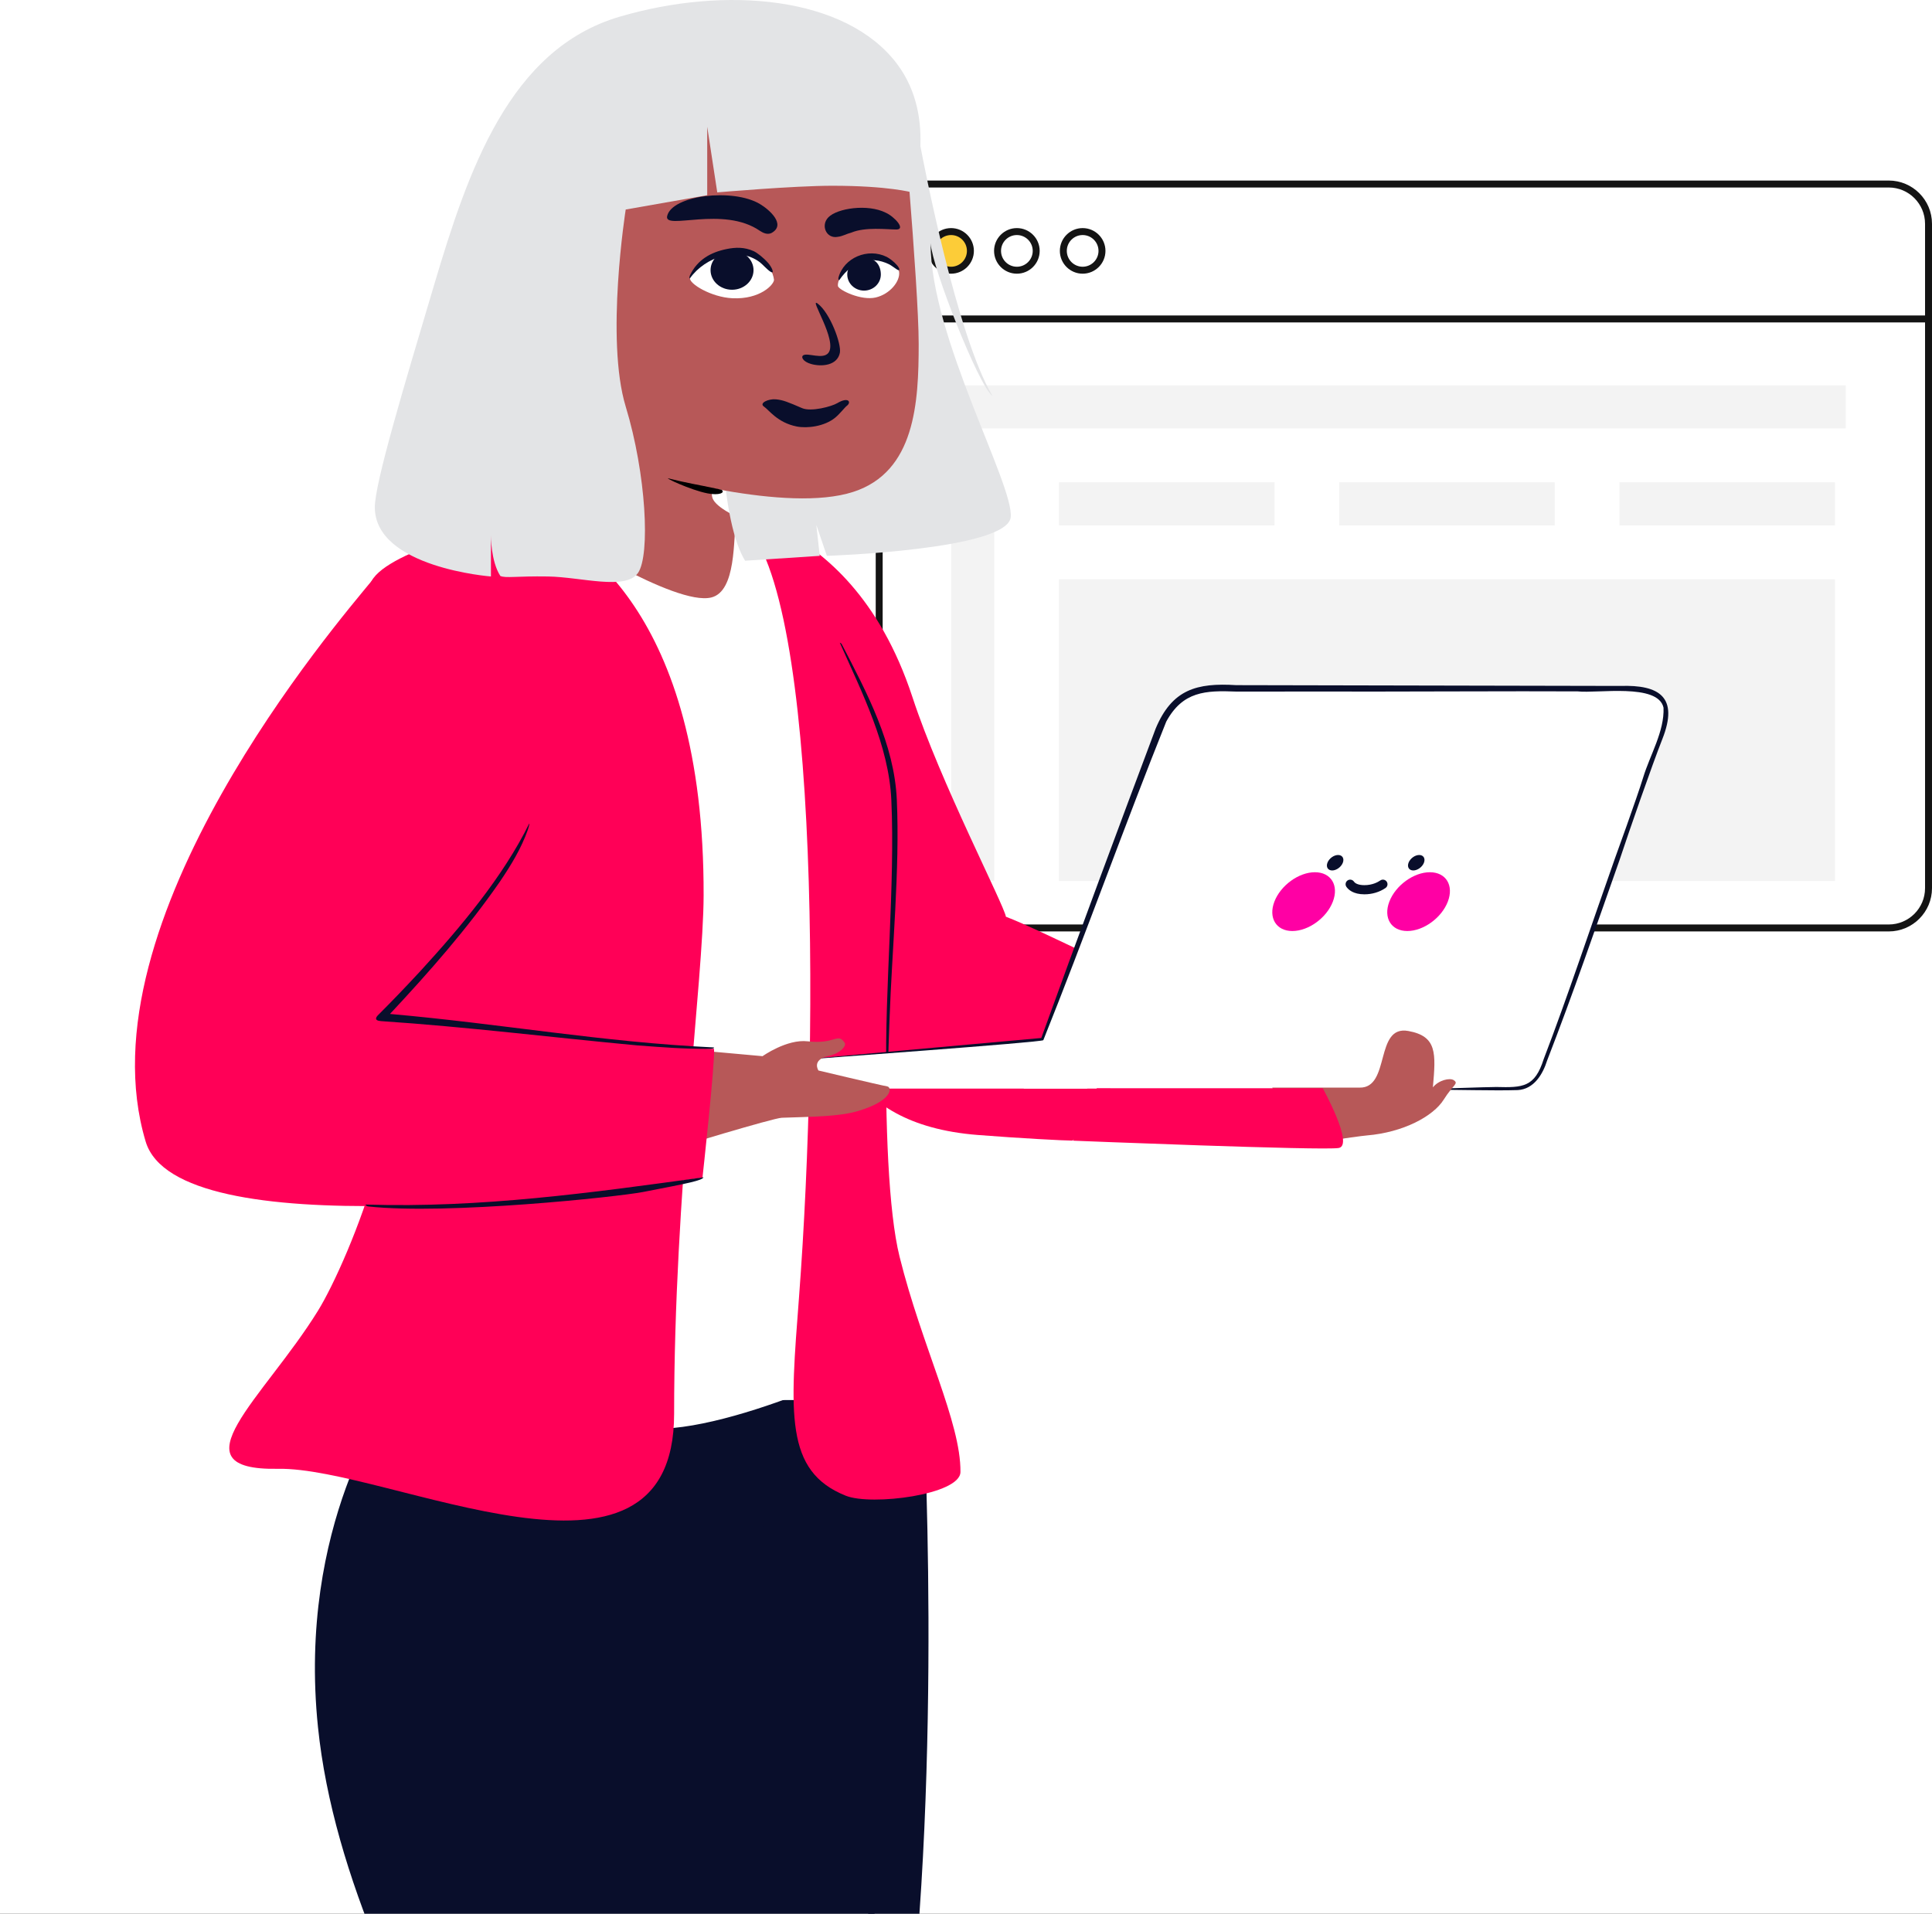 <?xml version="1.0" encoding="utf-8"?>
<svg width="214" height="212" viewBox="0 0 214 212" fill="none" xmlns="http://www.w3.org/2000/svg">
<rect x="0" y="0" width="214" height="212" fill="#333333" stroke="none"/>
<g clip-path="url(#clip0_2868_3606)">
<rect width="214" height="212" fill="white"/>
<path fill-rule="evenodd" clip-rule="evenodd" d="M209.208 103.183H101.792C99.149 103.183 97 101.034 97 98.391V24.792C97 22.15 99.149 20 101.792 20H209.208C211.85 20 214 22.15 214 24.792V98.391C214 101.034 211.85 103.183 209.208 103.183Z" fill="white"/>
<path fill-rule="evenodd" clip-rule="evenodd" d="M101.792 20.77C99.574 20.77 97.77 22.574 97.77 24.792V98.391C97.77 100.609 99.574 102.413 101.792 102.413H209.208C211.426 102.413 213.23 100.609 213.23 98.391V24.792C213.23 22.574 211.426 20.77 209.208 20.77H101.792ZM209.208 103.183H101.792C99.149 103.183 97 101.034 97 98.391V24.792C97 22.15 99.149 20 101.792 20H209.208C211.85 20 214 22.15 214 24.792V98.391C214 101.034 211.85 103.183 209.208 103.183Z" fill="#141414"/>
<path fill-rule="evenodd" clip-rule="evenodd" d="M213.434 35.718H97.385C97.172 35.718 97 35.545 97 35.332C97 35.12 97.172 34.947 97.385 34.947H213.434C213.647 34.947 213.819 35.12 213.819 35.332C213.819 35.545 213.647 35.718 213.434 35.718Z" fill="#141414"/>
<path fill-rule="evenodd" clip-rule="evenodd" d="M112.635 26.038C111.667 26.038 110.88 26.825 110.88 27.793C110.88 28.761 111.667 29.549 112.635 29.549C113.603 29.549 114.391 28.761 114.391 27.793C114.391 26.825 113.603 26.038 112.635 26.038ZM112.635 30.319C111.242 30.319 110.109 29.186 110.109 27.793C110.109 26.401 111.242 25.268 112.635 25.268C114.028 25.268 115.161 26.401 115.161 27.793C115.161 29.186 114.028 30.319 112.635 30.319Z" fill="#141414"/>
<path fill-rule="evenodd" clip-rule="evenodd" d="M119.921 26.038C118.953 26.038 118.166 26.825 118.166 27.793C118.166 28.761 118.953 29.549 119.921 29.549C120.889 29.549 121.677 28.761 121.677 27.793C121.677 26.825 120.889 26.038 119.921 26.038ZM119.921 30.319C118.529 30.319 117.396 29.186 117.396 27.793C117.396 26.401 118.529 25.268 119.921 25.268C121.314 25.268 122.447 26.401 122.447 27.793C122.447 29.186 121.314 30.319 119.921 30.319Z" fill="#141414"/>
<path fill-rule="evenodd" clip-rule="evenodd" d="M107.488 27.793C107.488 28.975 106.53 29.933 105.348 29.933C104.165 29.933 103.207 28.975 103.207 27.793C103.207 26.611 104.165 25.652 105.348 25.652C106.53 25.652 107.488 26.611 107.488 27.793Z" fill="#FCCC38"/>
<path fill-rule="evenodd" clip-rule="evenodd" d="M105.348 26.038C104.38 26.038 103.592 26.825 103.592 27.793C103.592 28.761 104.38 29.549 105.348 29.549C106.316 29.549 107.103 28.761 107.103 27.793C107.103 26.825 106.316 26.038 105.348 26.038ZM105.348 30.319C103.955 30.319 102.822 29.186 102.822 27.793C102.822 26.401 103.955 25.268 105.348 25.268C106.741 25.268 107.874 26.401 107.874 27.793C107.874 29.186 106.741 30.319 105.348 30.319Z" fill="#141414"/>
<rect x="105.356" y="42.684" width="99.092" height="4.776" fill="#C4C4C4" fill-opacity="0.2"/>
<rect x="117.296" y="53.428" width="23.878" height="4.776" fill="#C4C4C4" fill-opacity="0.2"/>
<rect x="117.296" y="64.174" width="85.959" height="33.429" fill="#C4C4C4" fill-opacity="0.2"/>
<rect x="148.336" y="53.428" width="23.878" height="4.776" fill="#C4C4C4" fill-opacity="0.2"/>
<rect x="179.377" y="53.428" width="23.878" height="4.776" fill="#C4C4C4" fill-opacity="0.2"/>
<rect x="110.132" y="53.428" width="44.173" height="4.776" transform="rotate(90 110.132 53.428)" fill="#C4C4C4" fill-opacity="0.2"/>
<path fill-rule="evenodd" clip-rule="evenodd" d="M100.33 227.477C104.498 195.225 102.229 155.096 102.229 155.096H43.145C43.145 155.096 32.912 168.901 35.22 191.319C36.928 207.916 45.399 224.764 54.238 240.908C53.114 246.225 51.853 250.252 50.44 252.278C35.173 274.179 -15.546 291.537 -35.223 317.629C-38.433 321.885 -17.498 348.567 -13.918 355.502C-12.506 358.234 54.863 316.631 78.351 294.933C88.872 330.548 100.534 383.319 112.926 386.063C119.085 387.426 148.332 372.557 153.697 369.095C153.958 365.535 135.979 320.759 116.339 274.897C109.453 258.814 104.263 242.158 100.33 227.477Z" fill="#090E2B"/>
<path fill-rule="evenodd" clip-rule="evenodd" d="M84.671 168.8C87.952 176.529 91.504 191.156 93.739 199.333C96.063 208.362 98.356 218.212 100.569 227.301C100.622 227.496 100.458 227.254 100.403 227.041C95.526 210.17 85.095 171.306 84.856 170.451C84.725 170.062 84.512 168.4 84.671 168.8Z" fill="#090E2B"/>
<path fill-rule="evenodd" clip-rule="evenodd" d="M87.227 59.014C91.261 61.313 97.416 66.091 101.078 77.257C104.155 86.642 111.194 100.192 111.422 101.555C115.059 102.916 129.606 110.174 129.606 110.174C129.606 110.174 119.581 126.356 118.755 126.356C117.929 126.356 113.039 126.104 108.304 125.732C92.842 124.516 92.049 113.921 91.282 109.599C88.801 95.613 88.384 60.517 87.227 59.014Z" fill="#FF0057"/>
<path fill-rule="evenodd" clip-rule="evenodd" d="M63.332 37.242C63.332 37.242 66.684 53.876 64.43 55.603C63.305 56.466 58.49 57.737 58.49 57.737C58.49 57.737 70.346 67.178 77.594 67.421C84.841 67.664 89.684 63.253 88.882 61.654C87.681 59.261 79.19 57.125 78.873 54.996C78.512 52.567 78.67 41.937 78.67 41.937L63.332 37.242Z" fill="#B75858"/>
<path fill-rule="evenodd" clip-rule="evenodd" d="M61.683 58.745C61.683 58.745 74.786 67.207 78.805 66.183C81.556 65.482 81.225 59.773 81.532 57.27C84.065 57.516 89.213 60.131 91.034 63.924C93.45 68.955 93.708 80.083 95.435 89.028C99.292 109.012 95.221 151.608 95.221 151.608C95.221 151.608 73.609 161.895 67.826 156.929C64.853 154.376 72.407 140.878 72.999 119.159C73.591 97.44 74.321 90.618 72.095 83.353C69.869 76.088 61.683 58.745 61.683 58.745Z" fill="white"/>
<path fill-rule="evenodd" clip-rule="evenodd" d="M58.855 57.27C54.19 58.215 41.341 61.515 40.949 65.012C40.606 68.076 37.256 106.186 41.781 111.895C47.2 118.732 38.663 139.636 35.215 145.212C29.216 154.913 19.075 162.923 30.793 162.713C42.999 162.494 74.67 179.164 74.67 156.625C74.67 132.185 77.911 108.525 77.937 99.218C78.024 67.424 63.737 59.488 58.855 57.27Z" fill="#FF0057"/>
<path fill-rule="evenodd" clip-rule="evenodd" d="M87.688 59.309C91.45 61.635 101.359 76.699 99.438 90.906C98.231 99.833 97.16 129.222 99.641 139.212C102.123 149.202 106.44 157.564 106.385 163.069C106.359 165.578 96.548 166.84 93.684 165.695C86.888 162.977 87.525 156.559 88.5 143.753C90.797 113.601 90.731 62.191 81.422 57.27C83.658 57.353 86.647 58.665 87.688 59.309Z" fill="#FF0057"/>
<path fill-rule="evenodd" clip-rule="evenodd" d="M93.236 71.358C96.043 76.761 99.061 82.454 99.337 88.588C99.686 96.328 98.8 105.171 98.53 112.927C98.45 114.953 98.375 116.98 98.371 119.005C98.375 119.123 98.172 119.133 98.174 119.007C97.981 109.572 99.158 98.063 98.729 88.615C98.454 82.576 95.48 76.728 93.037 71.228C92.995 71.15 93.192 71.274 93.236 71.358Z" fill="#090E2B"/>
<path fill-rule="evenodd" clip-rule="evenodd" d="M120.424 114.713L85.698 117.653C85.106 117.702 83.244 118.48 83.18 119.07C83.18 119.07 82.905 120.593 84.508 120.593H120.424V114.713Z" fill="white"/>
<path fill-rule="evenodd" clip-rule="evenodd" d="M167.755 120.593H113.387L128.388 80.752C129.298 78.502 131.226 76.254 134.268 76.254L179.723 76.288C184.608 76.253 185.221 78.066 184.171 80.922C181.145 89.149 173.362 112.182 170.686 118.636C170.194 119.821 169.038 120.593 167.755 120.593Z" fill="white"/>
<path fill-rule="evenodd" clip-rule="evenodd" d="M179.481 75.987C166.931 75.957 149.517 75.931 136.935 75.9C132.55 75.627 129.828 76.369 128.012 80.701C123.959 91.499 119.27 104.104 115.341 114.987L87.465 117.503C90.111 117.291 115.492 115.462 115.566 115.228C120.03 104.099 124.721 91.039 129.179 79.944C131.004 76.581 133.524 76.475 136.935 76.612L146.39 76.607C152.576 76.637 168.784 76.548 174.756 76.591C176.904 76.841 183.673 75.649 184.262 78.4C184.371 81.015 182.769 83.626 182.007 86.127C181.317 88.389 178.893 95.056 178.893 95.056C176.413 102.05 173.627 110.457 170.99 117.323C169.998 120.459 168.682 120.49 165.733 120.415C164.241 120.427 160.357 120.589 158.822 120.603C158.638 120.605 158.453 120.731 158.642 120.737C161.357 120.701 165.441 120.847 168.116 120.759C169.905 120.659 170.893 119.006 171.373 117.473C174.223 110.123 176.786 102.667 179.404 95.234C180.418 92.161 182.991 84.763 184.134 81.868C185.965 77.23 183.81 75.846 179.481 75.987Z" fill="#090E2B"/>
<path fill-rule="evenodd" clip-rule="evenodd" d="M79.331 118.076C79.224 118.084 79.161 118.09 79.158 118.091L79.331 118.076Z" fill="black"/>
<path fill-rule="evenodd" clip-rule="evenodd" d="M140.926 120.485H150.604C154.036 120.548 152.241 113.528 155.991 114.211C159.192 114.794 159.048 116.671 158.715 120.457C159.363 119.646 160.595 119.38 161.017 119.655C161.62 120.049 160.945 120.165 159.927 121.797C158.75 123.683 155.404 125.447 151.416 125.782C150.216 125.883 143.32 126.936 143.32 126.936L140.926 120.485Z" fill="#B75858"/>
<path fill-rule="evenodd" clip-rule="evenodd" d="M84.465 117.002C84.465 117.002 87.155 115.085 89.462 115.356C92.54 115.717 92.785 114.329 93.572 115.539C93.745 115.805 93.202 116.657 91.776 116.974C89.853 117.402 90.659 118.589 90.659 118.589C90.659 118.589 97.341 120.182 98.281 120.351C98.8 120.443 98.94 121.92 95.016 123.085C92.969 123.692 90.044 123.708 86.597 123.824C85.638 123.857 74.609 127.224 74.609 127.224L73.929 121.729L73.584 116.018L84.465 117.002Z" fill="#B75858"/>
<path fill-rule="evenodd" clip-rule="evenodd" d="M118.866 126.363C118.866 126.363 146.561 127.483 148.286 127.173C150.011 126.863 146.515 120.551 146.515 120.551H121.492L118.866 126.363Z" fill="#FF0057"/>
<path fill-rule="evenodd" clip-rule="evenodd" d="M151.135 99.072H151.131C149.893 99.072 149.35 98.552 149.136 98.242C148.977 98.011 149.035 97.694 149.266 97.535C149.496 97.376 149.813 97.435 149.972 97.665C150.143 97.914 150.566 98.056 151.131 98.056H151.135C152.003 98.056 152.608 97.73 152.893 97.535C153.124 97.375 153.44 97.435 153.599 97.666C153.757 97.897 153.699 98.213 153.467 98.372C152.81 98.824 151.982 99.072 151.135 99.072Z" fill="#090E2B"/>
<path fill-rule="evenodd" clip-rule="evenodd" d="M147.636 99.881C146.947 101.68 144.938 103.138 143.149 103.138C141.361 103.138 140.47 101.68 141.159 99.881C141.848 98.083 143.857 96.625 145.646 96.625C147.434 96.625 148.325 98.083 147.636 99.881Z" fill="#FF00A4"/>
<path fill-rule="evenodd" clip-rule="evenodd" d="M160.37 99.881C159.68 101.68 157.671 103.138 155.883 103.138C154.094 103.138 153.203 101.68 153.892 99.881C154.582 98.083 156.59 96.625 158.379 96.625C160.168 96.625 161.059 98.083 160.37 99.881Z" fill="#FF00A4"/>
<path fill-rule="evenodd" clip-rule="evenodd" d="M148.74 95.571C148.559 96.045 148.03 96.428 147.56 96.428C147.089 96.428 146.855 96.045 147.036 95.571C147.217 95.098 147.746 94.715 148.216 94.715C148.687 94.715 148.922 95.098 148.74 95.571Z" fill="#090E2B"/>
<path fill-rule="evenodd" clip-rule="evenodd" d="M157.725 95.571C157.543 96.045 157.015 96.428 156.544 96.428C156.073 96.428 155.839 96.045 156.02 95.571C156.202 95.098 156.73 94.715 157.201 94.715C157.671 94.715 157.906 95.098 157.725 95.571Z" fill="#090E2B"/>
<path fill-rule="evenodd" clip-rule="evenodd" d="M58.496 91.862C56.031 98.358 42.343 112.865 42.343 112.865C42.343 112.865 74.363 116.187 79.093 116.187C79.203 117.85 77.81 130.471 77.81 130.471C63.875 132.445 19.638 138.154 16.135 126.462C8.836 102.102 37.476 68.862 41.153 64.367C46.304 58.07 61.791 83.173 58.496 91.862Z" fill="#FF0057"/>
<path fill-rule="evenodd" clip-rule="evenodd" d="M79.016 116.031C66.722 115.448 55.52 113.408 43.197 112.325C47.538 107.678 51.756 102.893 55.377 97.662C56.619 95.817 57.746 93.984 58.485 91.871C58.508 91.804 58.685 91.257 58.617 91.232C55.74 97.096 51.014 102.72 46.54 107.6C45.038 109.222 43.507 110.825 41.946 112.383C41.688 112.626 41.333 113.06 42.227 113.12C51.675 113.75 61.137 114.928 70.565 115.807C73.724 116.037 75.38 116.184 78.558 116.196C79.069 116.198 79.209 116.027 79.016 116.031Z" fill="#090E2B"/>
<path fill-rule="evenodd" clip-rule="evenodd" d="M77.938 130.42C65.426 132.147 53.228 133.831 40.587 133.442C40.365 133.42 40.574 133.631 40.817 133.654C49.511 134.597 68.396 132.595 71.236 132.047C76.532 131.027 77.711 130.777 77.938 130.42Z" fill="#090E2B"/>
<path fill-rule="evenodd" clip-rule="evenodd" d="M90.8 61.576L90.422 58.151L91.589 61.576C91.589 61.576 111.631 60.922 111.956 57.276C112.28 53.631 103.078 37.326 103.078 26.953C103.272 29.675 108.385 42.718 109.93 43.864C105.953 37.155 102.26 17.813 101.984 16.364C100.845 10.377 100.493 10.341 99.061 8.469C96.809 5.526 84.722 -0.836 80.951 5.857C77.031 12.813 82.156 21.688 80.951 30.572C78.916 45.562 80.056 58.151 82.533 62.117L90.8 61.576Z" fill="#E3E4E6"/>
<path fill-rule="evenodd" clip-rule="evenodd" d="M99.662 8.4C99.662 8.4 101.759 31.607 101.759 38.097C101.759 44.588 101.374 52.265 94.515 54.489C87.178 56.868 72.526 52.679 69.272 51.739C55.275 47.699 64.012 19.254 65.96 9.842C67.907 0.431 99.662 8.4 99.662 8.4Z" fill="#B75858"/>
<path fill-rule="evenodd" clip-rule="evenodd" d="M69.308 23.21C69.308 23.21 67.036 37.576 69.308 45.04C71.579 52.504 72.038 61.495 70.673 63.465C69.308 65.435 64.396 63.922 60.695 63.862C57.185 63.806 56.044 64.069 55.422 63.806C54.357 62.168 54.379 59.319 54.379 59.319V63.862C54.379 63.862 41.518 62.884 41.518 56.19C41.518 53.508 44.736 42.821 48.089 31.549C51.862 18.863 56.423 5.436 68.641 1.848C80.366 -1.595 93.675 -0.428 99.34 7.052C104.004 13.209 101.017 21.313 101.017 21.313C101.017 21.313 98.394 20.577 92.192 20.577C87.917 20.577 79.448 21.313 79.448 21.313L78.335 14.037V21.624L69.308 23.21Z" fill="#E3E4E6"/>
<path fill-rule="evenodd" clip-rule="evenodd" d="M74.065 53.001C75.925 53.481 77.487 53.727 79.22 54.102C79.467 54.156 79.903 54.239 79.961 54.287C80.314 54.581 79.67 54.907 78.373 54.656C76.474 54.289 73.435 52.838 74.065 53.001Z" fill="black"/>
<path fill-rule="evenodd" clip-rule="evenodd" d="M73.897 23.941C74.412 21.624 81.197 20.812 84.182 22.606C85.215 23.219 87.132 24.904 85.434 25.822C84.986 26.017 84.551 25.817 84.182 25.579C80.113 22.751 73.538 25.556 73.897 23.941Z" fill="#090E2B"/>
<path fill-rule="evenodd" clip-rule="evenodd" d="M79.4 28.131C77.865 28.566 76.55 29.8 76.427 30.822C76.353 31.44 78.777 32.923 81.115 33.038C84.19 33.189 85.74 31.523 85.734 30.991C85.527 29.38 83.672 26.919 79.4 28.131Z" fill="white"/>
<path fill-rule="evenodd" clip-rule="evenodd" d="M84.158 29.047C81.795 27.261 78.134 28.425 76.429 30.822C76.331 30.946 76.359 30.633 76.427 30.491C77.249 28.765 78.734 27.95 80.454 27.595C81.49 27.381 82.455 27.363 83.465 27.815C83.856 27.99 84.545 28.522 85.078 29.123C85.494 29.592 85.844 30.396 85.363 30.111C84.986 29.889 84.472 29.284 84.158 29.047Z" fill="#090E2B"/>
<path fill-rule="evenodd" clip-rule="evenodd" d="M81.085 32.098C82.399 32.098 83.465 31.126 83.465 29.927C83.465 28.728 82.399 27.756 81.085 27.756C79.771 27.756 78.706 28.728 78.706 29.927C78.706 31.126 79.771 32.098 81.085 32.098Z" fill="#090E2B"/>
<path fill-rule="evenodd" clip-rule="evenodd" d="M98.1 23.558C99.073 23.99 100.37 25.423 99.291 25.423C98.212 25.423 95.875 25.117 94.308 25.764C93.761 25.903 93.346 26.171 92.796 26.236C91.546 26.48 90.867 24.982 91.751 24.077C92.75 23.054 96.122 22.569 98.1 23.558Z" fill="#090E2B"/>
<path fill-rule="evenodd" clip-rule="evenodd" d="M96.997 32.955C98.556 32.592 99.722 31.178 99.59 30.122C99.333 28.722 96.638 27.829 95.128 28.593C93.633 29.35 92.697 31.04 92.818 31.708C92.993 32.17 95.403 33.325 96.997 32.955Z" fill="white"/>
<path fill-rule="evenodd" clip-rule="evenodd" d="M95.707 32.192C96.734 32.192 97.567 31.393 97.567 30.407C97.567 29.421 96.98 28.489 95.707 28.622C94.686 28.728 93.848 29.421 93.848 30.407C93.848 31.393 94.68 32.192 95.707 32.192Z" fill="#090E2B"/>
<path fill-rule="evenodd" clip-rule="evenodd" d="M92.874 30.75C93.463 28.551 96.122 27.42 98.225 28.461C98.521 28.616 99.002 28.962 99.362 29.381C99.693 29.767 99.65 29.969 99.515 29.929C99.291 29.862 98.817 29.437 98.431 29.254C96.484 28.33 94.457 28.849 92.974 31.017C92.901 31.129 92.832 30.876 92.874 30.75Z" fill="#090E2B"/>
<path fill-rule="evenodd" clip-rule="evenodd" d="M93.029 39.081C92.746 40.509 90.992 40.648 89.849 40.325C88.92 40.062 88.68 39.521 88.994 39.347C89.505 39.065 91.146 39.851 91.751 39.1C92.831 37.762 89.518 32.84 90.571 33.63C91.962 34.676 93.218 38.129 93.029 39.081Z" fill="#090E2B"/>
<path fill-rule="evenodd" clip-rule="evenodd" d="M93.798 44.958C93.575 45.126 93.052 45.819 92.523 46.258C91.333 47.248 89.397 47.475 88.256 47.248C86.111 46.82 85.183 45.421 84.617 45.038C84.05 44.655 85.114 44.163 85.928 44.236C86.742 44.308 87.289 44.544 88.843 45.213C89.845 45.644 92.113 45.038 92.753 44.655C93.975 43.925 94.342 44.549 93.798 44.958Z" fill="#090E2B"/>
</g>
<defs>
<clipPath id="clip0_2868_3606">
<rect width="214" height="212" fill="white"/>
</clipPath>
</defs>
</svg>
